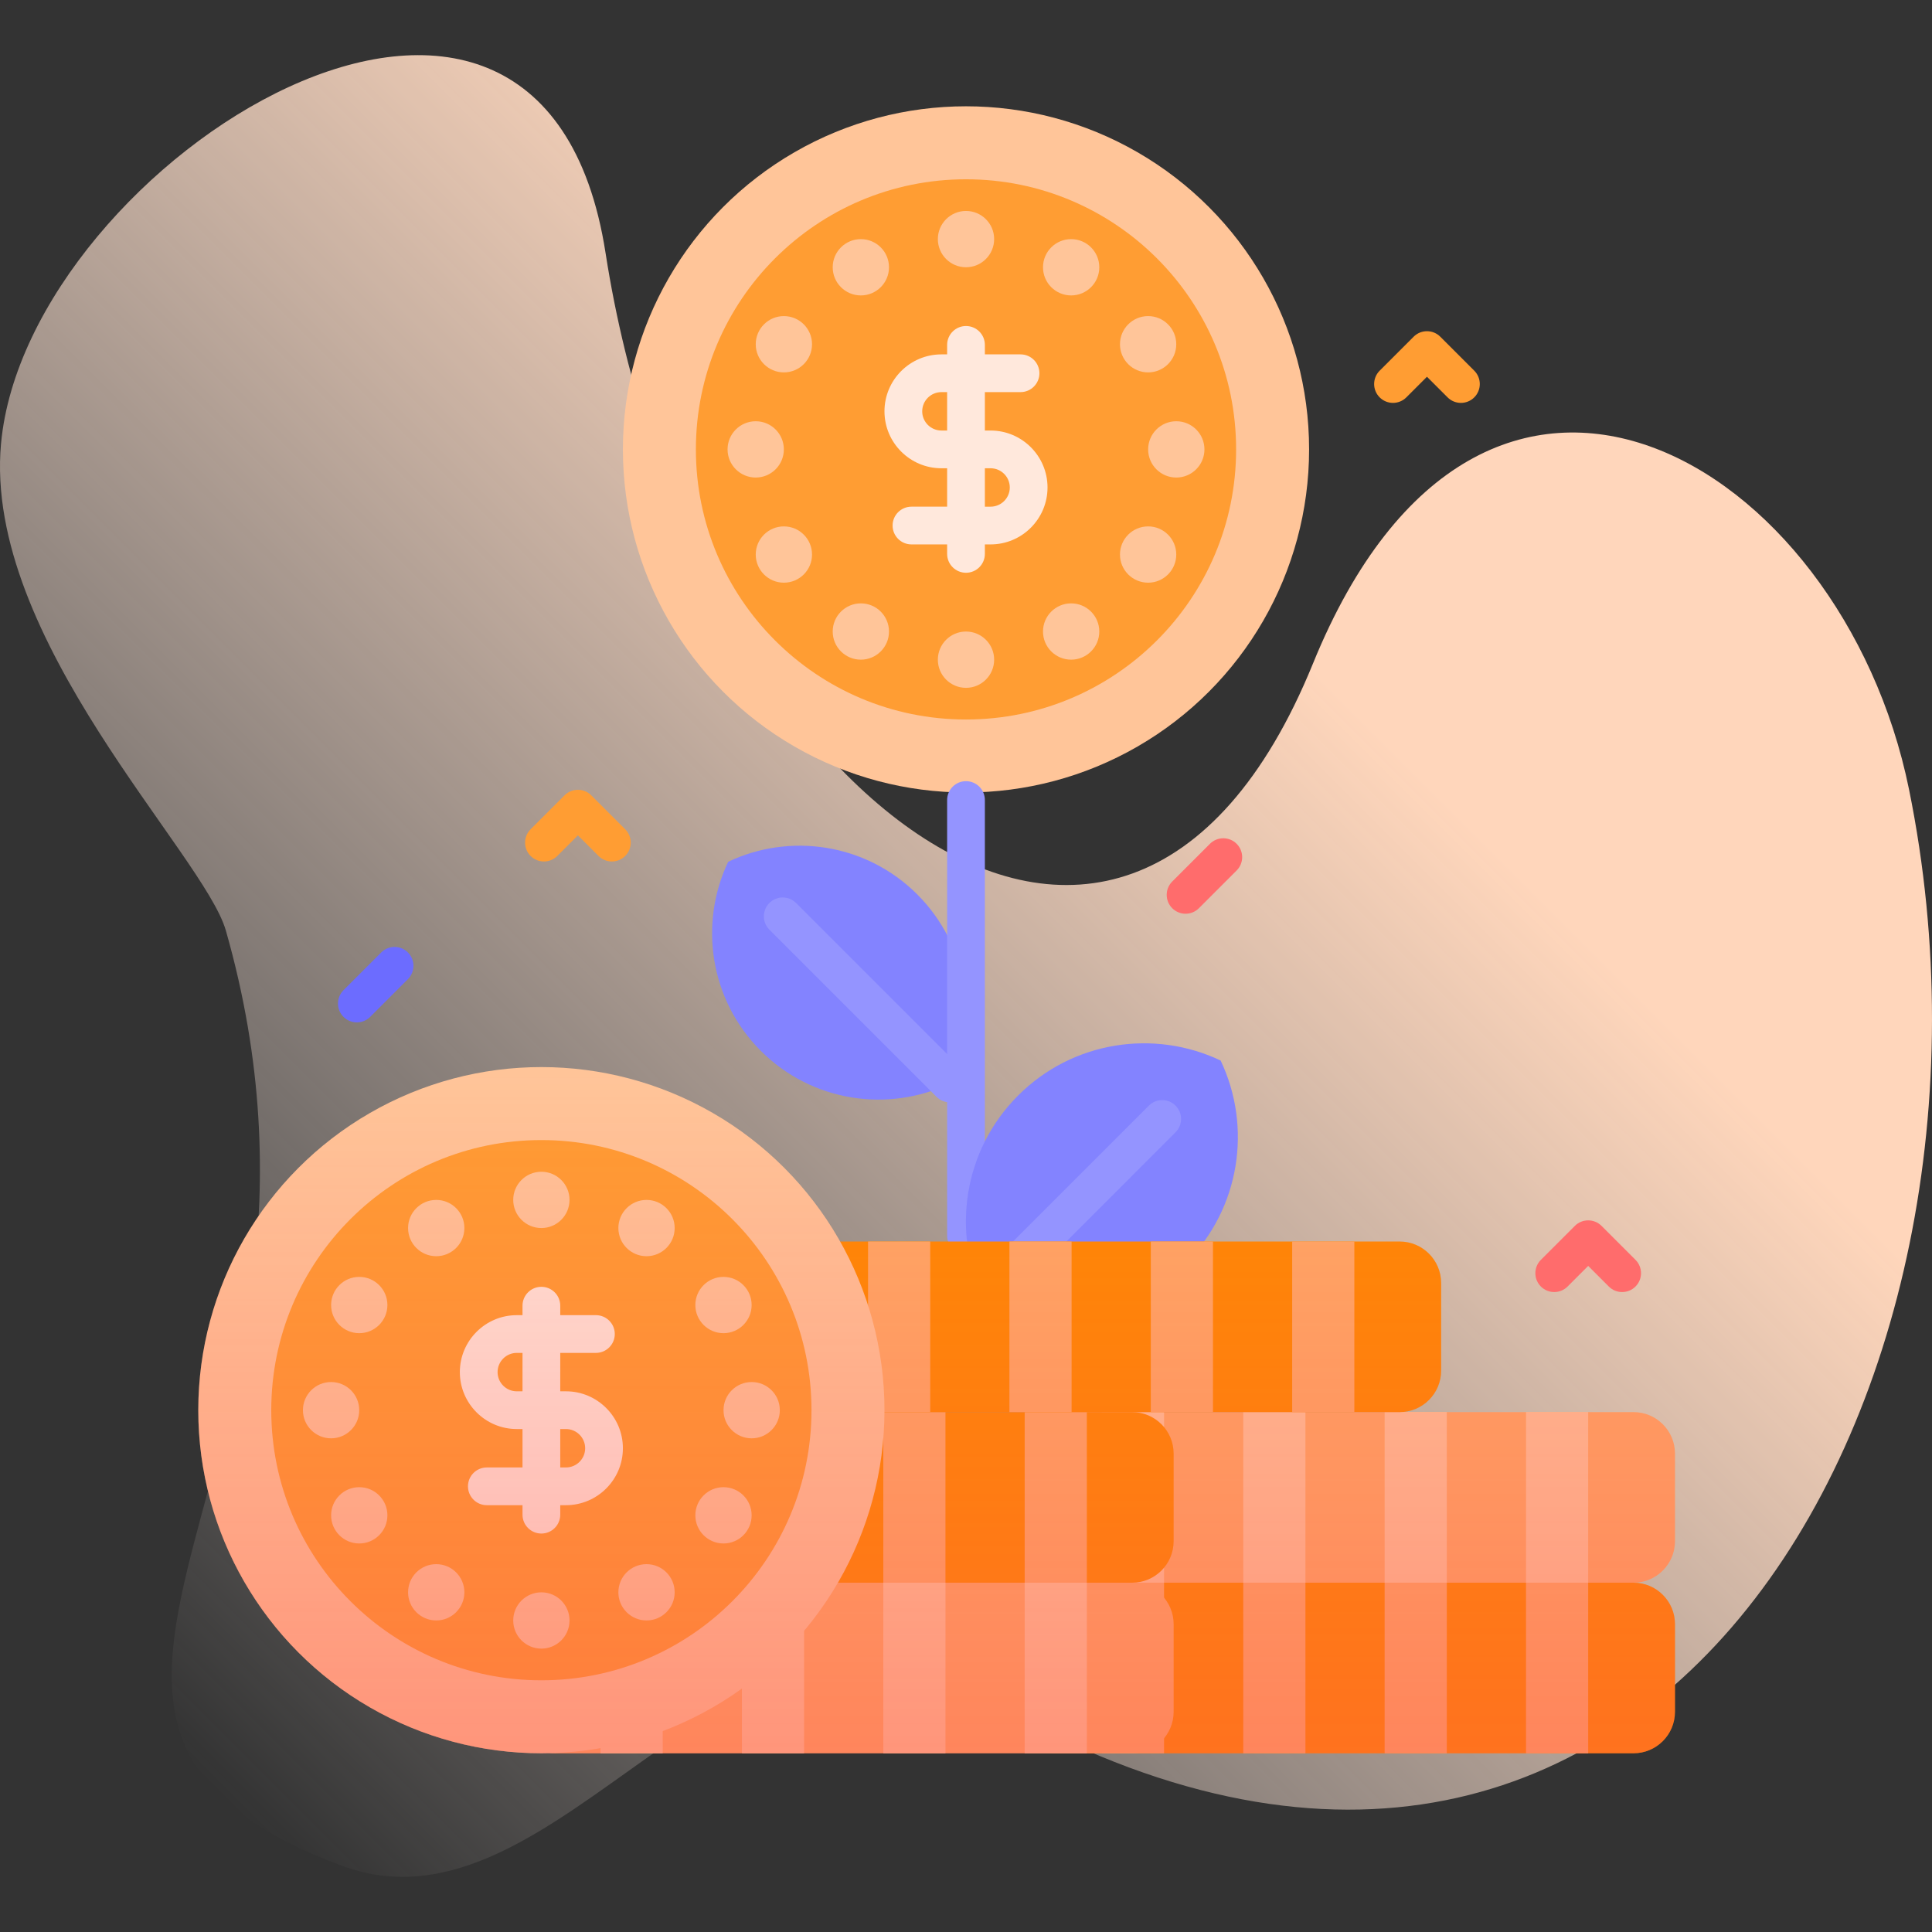 <svg id="Capa_1" enable-background="new 0 0 512 512" height="512" viewBox="0 0 512 512" width="512" xmlns="http://www.w3.org/2000/svg" xmlns:xlink="http://www.w3.org/1999/xlink"><rect x="0" y="0" width="512" height="512" fill="#333333" stroke="none"/><linearGradient id="SVGID_1_" gradientUnits="userSpaceOnUse" x1="35.813" x2="409.61" y1="453.379" y2="79.582"><stop offset="0" stop-color="#fff3ee" stop-opacity="0"/><stop offset=".294" stop-color="#ffeade" stop-opacity=".373"/><stop offset=".787" stop-color="#ffd6bb"/></linearGradient><linearGradient id="SVGID_2_" gradientUnits="userSpaceOnUse" x1="248.216" x2="248.216" y1="464.637" y2="282.788"><stop offset="0" stop-color="#ff4d4d" stop-opacity=".4"/><stop offset=".146" stop-color="#ff4d4d" stop-opacity=".342"/><stop offset="1" stop-color="#ff4d4d" stop-opacity="0"/></linearGradient><g><g><g><path d="m.272 117.579c6.841-74.688 143.131-160.562 160.21-50.52 21.788 140.377 136.431 234.115 187.482 108.758 45.018-110.541 140.167-54.062 157.949 33.389 32.963 162.113-70.602 343.524-246.588 240.01-65.759-38.679-110.748 66.834-168.755 45.214-103.542-38.592 9.44-107.158-30.715-247.829-5.802-20.321-64.317-77.33-59.583-129.022z" fill="url(#SVGID_1_)"/></g><g><g><g><path d="m201.628 278.491c13.556 13.556 33.741 16.44 50.112 8.655 7.785-16.371 4.901-36.556-8.655-50.112s-33.741-16.44-50.108-8.651c-7.789 16.367-4.906 36.552 8.651 50.108z" fill="#8383ff"/><g><path d="m251.74 292.146c-1.28 0-2.559-.488-3.536-1.465l-44.307-44.307c-1.953-1.952-1.953-5.118 0-7.07 1.953-1.953 5.118-1.953 7.071 0l44.307 44.307c1.953 1.952 1.953 5.118 0 7.07-.976.976-2.255 1.465-3.535 1.465z" fill="#9494ff"/></g></g><g><path d="m387.16 106.771c-1.28 0-2.559-.488-3.536-1.465l-5.464-5.464-5.464 5.464c-1.953 1.953-5.118 1.953-7.071 0-1.953-1.952-1.953-5.118 0-7.07l9-9c1.953-1.953 5.118-1.953 7.071 0l9 9c1.953 1.952 1.953 5.118 0 7.07-.977.976-2.257 1.465-3.536 1.465z" fill="#ff9d33"/><path d="m94.569 270.945c-1.28 0-2.559-.488-3.536-1.465-1.953-1.952-1.953-5.118 0-7.07l10-10c1.953-1.953 5.118-1.953 7.071 0 1.953 1.952 1.953 5.118 0 7.07l-10 10c-.976.977-2.255 1.465-3.535 1.465z" fill="#6c6cff"/></g><g><circle cx="256" cy="119.094" fill="#ffc599" r="90.925"/><circle cx="256" cy="119.094" fill="#ff9d33" r="71.583"/><path d="m262.516 114.094h-1.516v-10.18h9.454c2.761 0 5-2.239 5-5s-2.239-5-5-5h-9.454v-2.514c0-2.761-2.239-5-5-5s-5 2.239-5 5v2.514h-1.516c-8.321 0-15.09 6.769-15.09 15.09s6.769 15.09 15.09 15.09h1.516v10.18h-9.453c-2.761 0-5 2.239-5 5s2.239 5 5 5h9.453v2.514c0 2.761 2.239 5 5 5s5-2.239 5-5v-2.514h1.516c8.32 0 15.089-6.769 15.089-15.09s-6.769-15.09-15.089-15.09zm-13.032 0c-2.807 0-5.09-2.283-5.09-5.09s2.283-5.09 5.09-5.09h1.516v10.18zm13.032 20.18h-1.516v-10.18h1.516c2.806 0 5.089 2.283 5.089 5.09s-2.283 5.09-5.089 5.09z" fill="#ffe8dc"/><g fill="#ffc599"><g><circle cx="256" cy="63.364" r="7.459"/><circle cx="256" cy="174.824" r="7.459"/></g><g><circle cx="228.135" cy="70.831" r="7.459"/><circle cx="283.865" cy="167.358" r="7.459"/></g><g><circle cx="207.737" cy="91.229" r="7.459"/><circle cx="304.263" cy="146.959" r="7.459"/></g><g><circle cx="207.737" cy="146.959" r="7.459"/><circle cx="304.263" cy="91.229" r="7.459"/><g><circle cx="200.27" cy="119.094" r="7.459"/><circle cx="311.73" cy="119.094" r="7.459"/></g></g><g><circle cx="228.135" cy="167.358" r="7.459"/><circle cx="283.865" cy="70.831" r="7.459"/></g></g></g><g><path d="m256 332.449c-2.761 0-5-2.238-5-5v-115.43c0-2.762 2.239-5 5-5s5 2.238 5 5v115.431c0 2.761-2.239 4.999-5 4.999z" fill="#9494ff"/></g><g><path d="m314.215 334.726c-14.521 14.521-36.141 17.609-53.677 9.27-8.339-17.536-5.25-39.156 9.27-53.677 14.521-14.521 36.141-17.609 53.672-9.266 8.344 17.532 5.255 39.153-9.265 53.673z" fill="#8383ff"/><g><path d="m260.538 348.997c-1.28 0-2.559-.488-3.536-1.465-1.953-1.952-1.953-5.118 0-7.07l47.458-47.459c1.953-1.953 5.118-1.953 7.071 0 1.953 1.952 1.953 5.118 0 7.07l-47.458 47.459c-.976.977-2.255 1.465-3.535 1.465z" fill="#9494ff"/></g></g><g><g><g><path d="m280.009 374.223h152.878c6.074 0 10.998 4.924 10.998 10.998v23.211c0 6.074-4.924 10.998-10.998 10.998h-152.878c-6.074 0-10.998-4.924-10.998-10.998v-23.211c.001-6.074 4.924-10.998 10.998-10.998z" fill="#ffab66"/><g fill="#ffc599"><path d="m404.412 374.223h16.475v45.207h-16.475z" transform="matrix(-1 0 0 -1 825.298 793.653)"/><path d="m366.945 374.223h16.475v45.207h-16.475z" transform="matrix(-1 0 0 -1 750.364 793.653)"/><path d="m329.478 374.223h16.475v45.207h-16.475z" transform="matrix(-1 0 0 -1 675.431 793.653)"/><path d="m292.011 374.223h16.475v45.207h-16.475z" transform="matrix(-1 0 0 -1 600.497 793.653)"/></g></g><g><path d="m280.009 419.43h152.878c6.074 0 10.998 4.924 10.998 10.998v23.211c0 6.074-4.924 10.998-10.998 10.998h-152.878c-6.074 0-10.998-4.924-10.998-10.998v-23.211c.001-6.074 4.924-10.998 10.998-10.998z" fill="#ff8b00"/><g fill="#ffab66"><path d="m404.412 419.43h16.475v45.207h-16.475z" transform="matrix(-1 0 0 -1 825.298 884.067)"/><path d="m366.945 419.43h16.475v45.207h-16.475z" transform="matrix(-1 0 0 -1 750.364 884.067)"/><path d="m329.478 419.43h16.475v45.207h-16.475z" transform="matrix(-1 0 0 -1 675.431 884.067)"/><path d="m292.011 419.43h16.475v45.207h-16.475z" transform="matrix(-1 0 0 -1 600.497 884.067)"/></g></g><g><path d="m300.027 464.637h-152.878c-6.074 0-10.998-4.924-10.998-10.998v-23.211c0-6.074 4.924-10.998 10.998-10.998h152.878c6.074 0 10.998 4.924 10.998 10.998v23.211c0 6.074-4.924 10.998-10.998 10.998z" fill="#ffab66"/><g fill="#ffc599"><path d="m159.15 419.43h16.475v45.207h-16.475z"/><path d="m196.617 419.43h16.475v45.207h-16.475z"/><path d="m234.084 419.43h16.475v45.207h-16.475z"/><path d="m271.55 419.43h16.475v45.207h-16.475z"/></g></g><g><path d="m300.027 419.43h-152.878c-6.074 0-10.998-4.924-10.998-10.998v-23.211c0-6.074 4.924-10.998 10.998-10.998h152.878c6.074 0 10.998 4.924 10.998 10.998v23.211c0 6.074-4.924 10.998-10.998 10.998z" fill="#ff8b00"/><g fill="#ffab66"><path d="m159.15 374.223h16.475v45.207h-16.475z"/><path d="m196.617 374.223h16.475v45.207h-16.475z"/><path d="m234.084 374.223h16.475v45.207h-16.475z"/><path d="m271.55 374.223h16.475v45.207h-16.475z"/></g></g><g><path d="m370.918 374.223h-152.879c-6.074 0-10.998-4.924-10.998-10.998v-23.211c0-6.074 4.924-10.998 10.998-10.998h152.878c6.074 0 10.998 4.924 10.998 10.998v23.211c.001 6.074-4.923 10.998-10.997 10.998z" fill="#ff8b00"/><g fill="#ffab66"><path d="m230.041 329.016h16.475v45.207h-16.475z"/><path d="m267.508 329.016h16.475v45.207h-16.475z"/><path d="m304.974 329.016h16.475v45.207h-16.475z"/><path d="m342.441 329.016h16.475v45.207h-16.475z"/></g></g></g><g><circle cx="143.47" cy="373.712" fill="#ffc599" r="90.925"/><circle cx="143.47" cy="373.712" fill="#ff9d33" r="71.583"/><path d="m149.986 368.712h-1.516v-10.18h9.454c2.761 0 5-2.239 5-5s-2.239-5-5-5h-9.454v-2.514c0-2.761-2.239-5-5-5s-5 2.239-5 5v2.514h-1.516c-8.321 0-15.09 6.769-15.09 15.09s6.769 15.09 15.09 15.09h1.516v10.18h-9.453c-2.761 0-5 2.239-5 5s2.239 5 5 5h9.453v2.514c0 2.761 2.239 5 5 5s5-2.239 5-5v-2.514h1.516c8.32 0 15.089-6.769 15.089-15.09s-6.769-15.09-15.089-15.09zm-13.032 0c-2.807 0-5.09-2.283-5.09-5.09s2.283-5.09 5.09-5.09h1.516v10.18zm13.032 20.18h-1.516v-10.18h1.516c2.806 0 5.089 2.283 5.089 5.09s-2.283 5.09-5.089 5.09z" fill="#ffe8dc"/><g fill="#ffc599"><g><circle cx="143.47" cy="317.983" r="7.459"/><circle cx="143.47" cy="429.442" r="7.459"/></g><g><circle cx="115.605" cy="325.449" r="7.459"/><circle cx="171.335" cy="421.976" r="7.459"/></g><g><circle cx="95.207" cy="345.847" r="7.459"/><circle cx="191.733" cy="401.577" r="7.459"/></g><g><circle cx="95.207" cy="401.577" r="7.459"/><circle cx="191.733" cy="345.847" r="7.459"/><g><circle cx="87.74" cy="373.712" r="7.459"/><circle cx="199.2" cy="373.712" r="7.459"/></g></g><g><circle cx="115.605" cy="421.976" r="7.459"/><circle cx="171.335" cy="325.449" r="7.459"/></g></g></g></g><path d="m429.886 342.409c-1.28 0-2.559-.488-3.536-1.465l-5.464-5.464-5.464 5.464c-1.953 1.953-5.118 1.953-7.071 0-1.953-1.952-1.953-5.118 0-7.07l9-9c1.953-1.953 5.118-1.953 7.071 0l9 9c1.953 1.952 1.953 5.118 0 7.07-.977.977-2.256 1.465-3.536 1.465z" fill="#ff6c6c"/><path d="m314.188 242.15c-1.28 0-2.559-.488-3.536-1.465-1.953-1.952-1.953-5.118 0-7.07l10-10c1.953-1.953 5.118-1.953 7.071 0 1.953 1.952 1.953 5.118 0 7.07l-10 10c-.975.977-2.255 1.465-3.535 1.465z" fill="#ff6c6c"/><path d="m162.15 228.305c-1.28 0-2.559-.488-3.536-1.465l-5.464-5.464-5.464 5.464c-1.953 1.953-5.118 1.953-7.071 0-1.953-1.952-1.953-5.118 0-7.07l9-9c1.953-1.953 5.118-1.953 7.071 0l9 9c1.953 1.952 1.953 5.118 0 7.07-.977.976-2.256 1.465-3.536 1.465z" fill="#ff9d33"/></g></g></g><path d="m443.886 408.432v-23.211c0-6.074-4.924-10.998-10.998-10.998h-61.97c6.074 0 10.998-4.924 10.998-10.998v-23.211c0-6.074-4.924-10.998-10.998-10.998h-148.256c-15.61-27.598-45.223-46.228-79.192-46.228-50.216 0-90.925 40.708-90.925 90.925s40.708 90.925 90.925 90.925h289.418c6.074 0 10.998-4.924 10.998-10.998v-23.211c0-6.074-4.924-10.998-10.998-10.998 6.074-.001 10.998-4.925 10.998-10.999z" fill="url(#SVGID_2_)"/></g></svg>